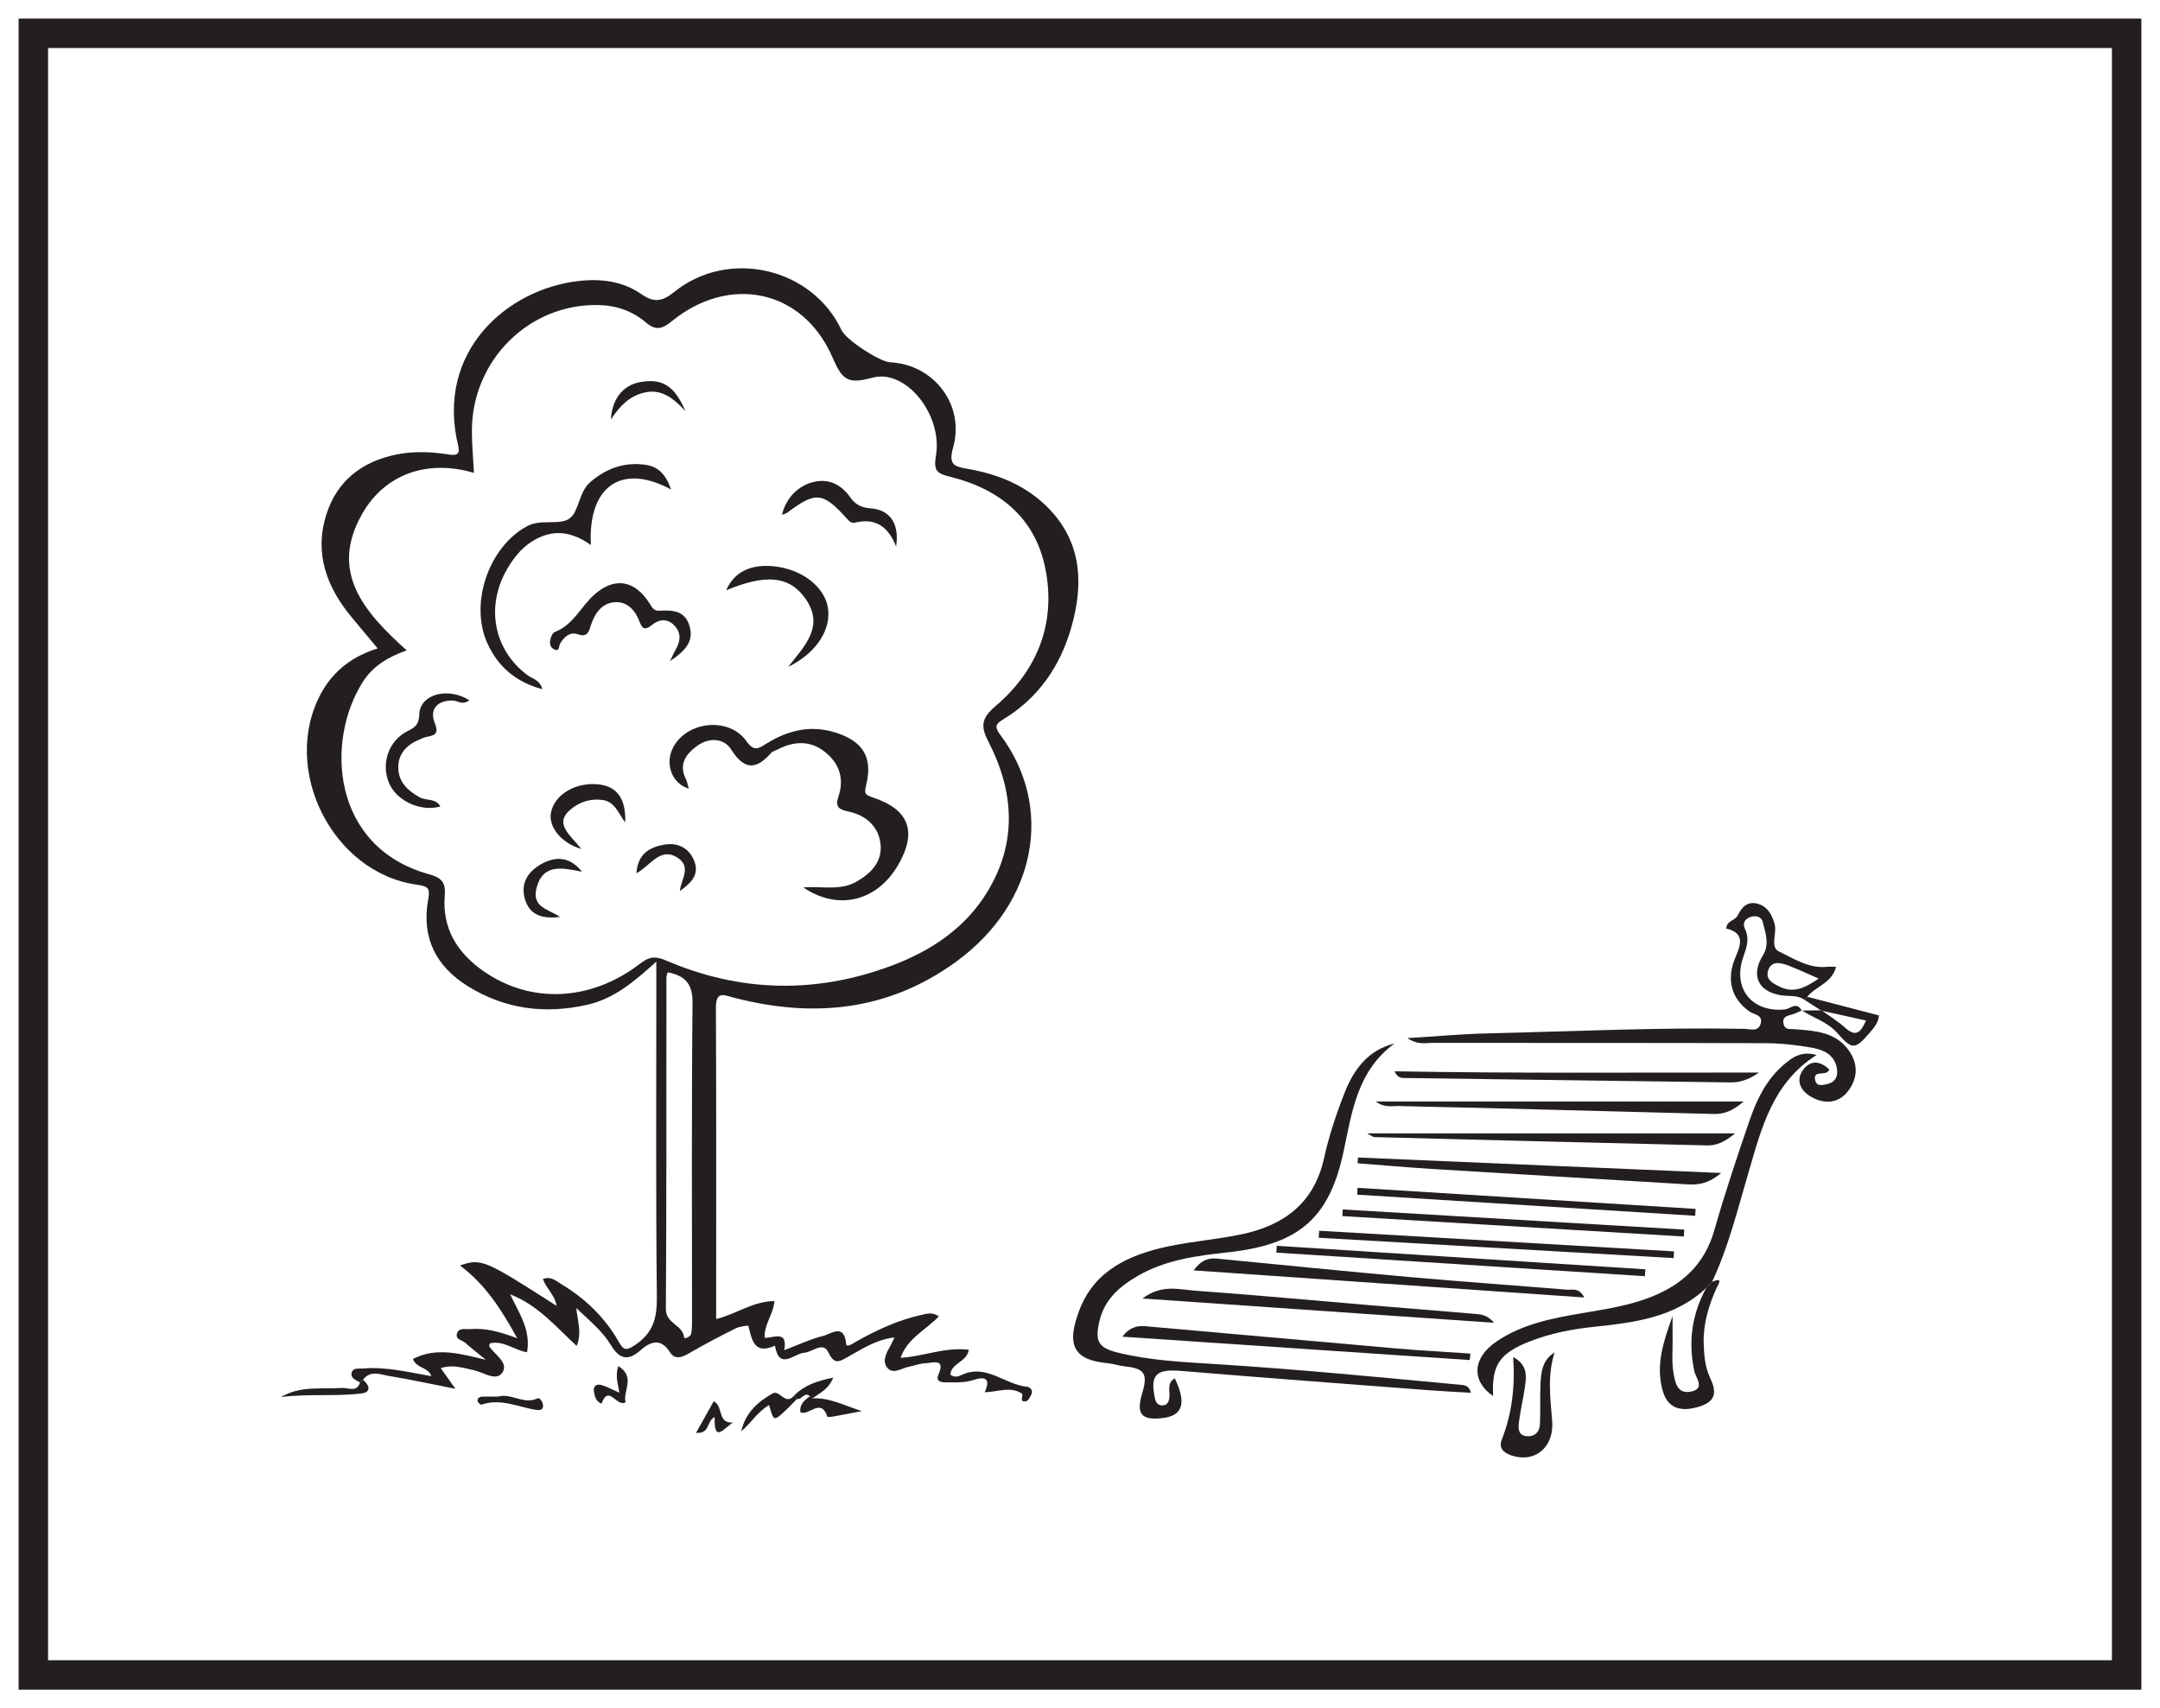 <?xml version="1.0" encoding="UTF-8"?>
<svg xmlns="http://www.w3.org/2000/svg" xmlns:xlink="http://www.w3.org/1999/xlink" width="220pt" height="174pt" viewBox="0 0 220 174" version="1.1">
<g id="surface1">
<rect x="0" y="0" width="220" height="174" style="fill:rgb(100%,100%,100%);fill-opacity:1;stroke:none;"/>
<path style=" stroke:none;fill-rule:nonzero;fill:rgb(100%,100%,100%);fill-opacity:1;" d="M 3.395 3.391 L 216.602 3.391 L 216.602 170.609 L 3.395 170.609 Z M 3.395 3.391 "/>
<path style=" stroke:none;fill-rule:nonzero;fill:rgb(13.73%,12.16%,12.549%);fill-opacity:1;" d="M 218.102 1.891 L 1.895 1.891 L 1.895 172.109 L 218.102 172.109 Z M 215.102 169.109 L 4.895 169.109 L 4.895 4.891 L 215.102 4.891 Z M 215.102 169.109 "/>
<path style=" stroke:none;fill-rule:evenodd;fill:rgb(13.73%,12.16%,12.549%);fill-opacity:1;" d="M 68 99.035 C 67.953 99.258 67.875 99.441 67.875 99.621 C 67.863 110.863 67.895 122.105 67.82 133.348 C 67.812 134.852 69.57 134.938 69.68 136.246 C 69.695 136.426 70.332 136.176 70.395 135.855 C 70.5 135.34 70.484 134.793 70.484 134.258 C 70.488 123.555 70.43 112.848 70.535 102.141 C 70.555 100.164 69.746 99.383 68 99.035 M 41.418 66.246 C 39.512 66.922 37.98 67.863 36.98 69.418 C 33.105 75.461 33.758 86.312 43.699 89.051 C 45.035 89.418 45.406 89.93 45.301 91.238 C 45.027 94.555 46.559 97.023 49.195 98.887 C 54 102.277 60.16 102.035 65.207 98.148 C 66.133 97.438 66.738 97.363 67.816 97.828 C 75.398 101.086 83.105 101.25 90.824 98.359 C 94.777 96.875 98.242 94.598 100.508 90.93 C 103.641 85.859 103.305 80.637 100.656 75.512 C 99.832 73.918 99.996 73.125 101.41 71.914 C 105.688 68.262 107.574 63.453 106.469 57.91 C 105.441 52.742 101.793 49.805 96.805 48.57 C 95.469 48.242 95.059 47.984 95.324 46.438 C 96.039 42.27 92.277 37.52 88.828 38.477 C 86.23 39.199 85.75 38.594 84.75 36.316 C 81.738 29.473 74.297 27.945 68.441 32.707 C 67.434 33.531 66.793 33.707 65.758 32.824 C 64.41 31.676 62.766 31.113 60.965 31.074 C 53.922 30.906 48.086 36.664 48.062 43.848 C 48.059 45.273 48.199 46.699 48.273 48.168 C 43.641 46.789 39.266 48.203 36.914 52.297 C 33.473 58.281 37.117 62.359 41.418 66.246 M 36.676 140.812 C 36.281 140.582 35.695 140.406 35.812 139.855 C 35.938 139.266 36.562 139.434 37.004 139.395 C 39.332 139.195 41.59 139.773 43.938 140.176 C 43.586 139.211 42.43 139.406 42.055 138.422 C 44.43 137.199 46.785 137.867 49.488 138.508 C 48.609 137.789 47.984 137.316 47.406 136.793 C 47.09 136.504 46.371 136.438 46.539 135.855 C 46.727 135.188 47.426 135.426 47.926 135.383 C 49.41 135.258 50.828 135.617 52.684 136.316 C 51 133.258 49.363 130.766 46.844 128.902 C 49.031 128.164 49.312 128.281 56.68 133.008 C 56.543 131.945 55.672 131.305 55.293 130.281 C 56.133 129.953 56.695 130.516 57.25 130.852 C 59.641 132.297 61.598 134.199 62.992 136.625 C 63.484 137.484 63.703 137.664 64.695 136.996 C 66.531 135.762 66.926 134.246 66.902 132.133 C 66.789 121.617 66.848 111.102 66.848 100.582 L 66.848 97.949 C 64.539 100.043 62.523 101.727 59.84 102.34 C 55.535 103.32 51.484 102.809 47.711 100.492 C 44.414 98.469 42.906 95.508 43.609 91.656 C 43.828 90.461 43.617 90.273 42.453 90.113 C 33.82 88.914 28.543 78.297 32.699 70.625 C 34.016 68.195 36.113 66.762 38.469 66.051 C 37.625 65.039 36.75 63.996 35.879 62.949 C 33.293 59.852 31.969 56.395 33.246 52.383 C 34.34 48.949 36.898 47.012 40.348 46.301 C 42.117 45.938 43.953 46.012 45.742 46.301 C 46.648 46.449 46.852 46.148 46.66 45.363 C 44.359 35.828 51.609 29.449 58.949 28.621 C 61.223 28.363 63.438 28.652 65.285 29.938 C 66.668 30.898 67.477 30.695 68.703 29.715 C 74.227 25.277 82.742 27.285 85.715 33.637 C 86.168 34.605 89.57 36.848 90.672 36.902 C 95.133 37.133 98.309 41.258 97.07 45.613 C 96.59 47.305 97.176 47.52 98.457 47.738 C 101.691 48.289 104.645 49.488 106.934 51.914 C 110.25 55.426 110.34 59.652 109.105 63.938 C 107.988 67.828 105.781 71.086 102.23 73.242 C 101.441 73.723 101.227 73.984 101.879 74.852 C 107.344 82.105 105.684 91.945 97.328 98 C 90.438 102.988 82.836 103.711 74.805 101.637 C 73.766 101.367 72.914 100.875 72.918 102.656 C 72.965 113.168 72.941 123.684 72.941 134.359 C 75.004 133.855 76.715 132.527 78.879 132.531 C 78.75 133.938 77.777 134.965 77.887 136.273 C 78.812 136.297 80.254 135.449 79.875 137.531 C 81.246 137.012 82.508 136.406 83.832 136.078 C 84.629 135.883 85.977 134.738 86.18 136.879 C 86.219 137.312 86.824 136.867 87.141 136.688 C 89.242 135.504 91.41 134.484 93.781 133.953 C 94.359 133.824 94.93 133.605 95.625 134.086 C 94.301 135.469 92.422 136.312 91.723 138.305 C 94.031 138.184 96.227 137.18 98.68 137.488 C 98.457 138.766 96.875 138.836 96.797 140.016 C 97.152 140.324 97.582 140.227 97.906 140.07 C 100.426 138.855 102.336 141.039 104.598 141.25 C 104.879 141.277 105.238 141.586 105.066 141.988 C 104.945 142.277 104.715 142.703 104.484 142.734 C 103.727 142.848 104.285 142.086 104.086 141.953 C 102.926 141.184 101.668 141.77 100.293 141.816 C 100.945 140.387 100.301 140.18 99.148 140.566 C 98.23 140.875 97.289 140.793 96.359 140.809 C 95.859 140.816 95.281 140.699 95.574 140.035 C 96.324 138.316 95.027 138.828 94.297 138.855 C 93.707 138.875 93.125 139.102 92.539 139.223 C 91.793 139.375 90.91 140.07 90.324 139.258 C 89.828 138.566 90.328 137.719 90.73 137.008 C 90.828 136.836 90.902 136.652 91.098 136.23 C 89.207 136.453 87.816 137.41 86.371 138.203 C 85.559 138.652 84.996 139.09 84.383 137.77 C 83.836 136.594 82.766 137.723 81.934 137.785 C 80.844 137.863 79.379 139.656 78.93 137.07 C 76.781 138.031 76.59 136.453 76.215 135.039 C 76.207 135.012 75.316 135.109 74.918 135.312 C 73.305 136.121 71.707 136.953 70.152 137.863 C 69.422 138.285 68.727 138.512 68.234 137.734 C 67.277 136.227 66.211 136.676 65.234 137.539 C 63.918 138.699 63.059 138.398 62.215 136.996 C 61.379 135.617 60.121 134.602 58.691 133.227 C 58.855 134.664 59.277 135.785 58.734 137.094 C 56.598 135.121 54.805 132.949 51.953 131.832 C 52.891 133.801 54.082 135.469 53.68 137.738 C 52.375 137.531 51.285 136.504 49.902 136.832 C 49.879 136.93 49.797 137.074 49.836 137.137 C 50.391 138.004 51.82 138.793 51.184 139.785 C 50.566 140.762 49.27 139.793 48.297 139.578 C 47.203 139.34 46.141 138.961 44.891 139.352 C 45.332 139.98 45.734 140.547 46.379 141.461 C 43.891 140.973 41.801 140.512 39.695 140.168 C 38.789 140.02 37.754 139.516 36.973 140.539 C 36.875 140.633 36.777 140.723 36.676 140.812 "/>
<path style=" stroke:none;fill-rule:evenodd;fill:rgb(13.73%,12.16%,12.549%);fill-opacity:1;" d="M 142.043 106.289 C 138.309 108.996 137.719 113.117 136.871 117.172 C 135.426 124.109 132.305 126.762 125.113 127.555 C 121.934 127.906 118.73 128.309 115.887 129.961 C 114.059 131.023 112.508 132.328 111.984 134.555 C 111.508 136.582 111.828 137.27 113.797 137.762 C 117.121 138.59 120.539 138.738 123.926 138.953 C 132.191 139.473 140.434 140.277 148.676 141.047 C 149.125 141.09 149.641 141.094 149.809 141.871 C 148.328 141.781 146.895 141.711 145.465 141.602 C 137.07 140.961 128.68 140.336 120.293 139.641 C 117.758 139.434 117.129 140.008 117.625 142.391 C 117.719 142.844 117.91 143.152 118.375 143.152 C 118.848 143.156 119.035 142.855 119.102 142.383 C 119.191 141.711 118.805 140.883 119.652 140.402 C 120.863 142.879 120.473 144.188 118.473 144.438 C 116.254 144.711 115.695 144.055 116.336 141.914 C 116.93 139.926 116.578 139.395 114.586 139.18 C 113.992 139.117 113.41 138.914 112.816 138.855 C 109.484 138.531 108.484 137.172 109.977 133.344 C 111.52 129.395 115.027 127.809 118.883 126.977 C 121.422 126.43 124.035 126.25 126.574 125.699 C 130.797 124.781 133.836 122.539 134.844 118.02 C 135.348 115.75 136.082 113.512 136.934 111.348 C 137.867 108.977 139.301 106.961 142.043 106.289 "/>
<path style=" stroke:none;fill-rule:evenodd;fill:rgb(13.73%,12.16%,12.549%);fill-opacity:1;" d="M 185.242 99.68 C 184.059 99.168 183.117 98.715 182.145 98.348 C 181.387 98.066 180.457 97.824 180.102 98.812 C 179.758 99.773 180.609 100.199 181.348 100.543 C 182.742 101.191 183.887 100.59 185.242 99.68 M 183.52 102.914 C 183.215 103.047 182.922 103.219 182.602 103.312 C 182.086 103.465 181.488 103.516 181.66 104.297 C 181.801 104.949 182.359 104.797 182.797 104.832 C 184.801 105 186.844 105.078 188.219 106.883 C 189.289 108.285 189.242 109.812 188.234 111.133 C 187.254 112.414 185.809 112.496 184.445 111.711 C 183.402 111.109 182.875 110.062 183.625 109.008 C 184.348 107.984 185.383 108.008 186.309 108.941 C 186.078 109.73 184.543 108.848 184.906 110.121 C 185.07 110.699 185.715 110.512 186.133 110.414 C 187.023 110.199 187.25 109.504 187.07 108.703 C 186.777 107.379 185.664 106.918 184.551 106.719 C 182.98 106.441 181.371 106.262 179.777 106.258 C 168.469 106.219 157.164 106.242 145.855 106.227 C 145.145 106.227 144.387 106.449 143.348 105.742 C 146.332 105.562 148.957 105.316 151.59 105.258 C 160.281 105.055 168.969 104.637 177.668 104.797 C 178.258 104.809 179.125 105.16 179.344 104.203 C 179.539 103.363 178.656 103.355 178.211 103.047 C 176.355 101.758 175.762 99.773 176.797 97.414 C 177.406 96.023 177.582 95.008 175.82 94.578 C 175.883 93.738 176.734 93.789 176.996 93.238 C 177.391 92.414 177.977 91.758 179.035 92.059 C 180.055 92.348 180.477 93.188 180.746 94.113 C 181.023 95.055 180.238 96.461 181.199 96.922 C 182.719 97.656 184.242 98.668 186.086 98.48 C 186.348 98.453 186.613 98.477 187.008 98.477 C 186.594 100.145 184.926 100.457 184.074 101.531 C 183.98 101.637 183.887 101.738 183.793 101.844 C 183.086 101.336 182.258 101.5 181.473 101.387 C 179.043 101.039 178.297 99.336 179.57 97.289 C 180.246 96.195 179.816 95.016 179.535 93.898 C 179.41 93.395 178.891 93.242 178.375 93.375 C 177.738 93.543 177.445 94.039 177.719 94.594 C 178.227 95.625 177.887 96.531 177.555 97.484 C 176.441 100.668 178.414 103.129 181.762 102.828 C 182.32 102.777 182.996 101.965 183.508 102.934 Z M 183.52 102.914 "/>
<path style=" stroke:none;fill-rule:evenodd;fill:rgb(13.73%,12.16%,12.549%);fill-opacity:1;" d="M 173.785 131.188 C 170.551 134.238 166.414 134.719 162.289 135.156 C 160.082 135.391 157.938 135.809 155.871 136.609 C 152.715 137.84 151.922 139.035 152.078 142.203 C 149.832 140.664 149.953 138.309 152.445 136.629 C 155.055 134.867 158.078 134.277 161.113 133.762 C 163.543 133.352 165.98 132.988 168.293 132.055 C 171.445 130.777 173.637 128.707 174.605 125.32 C 175.684 121.543 176.93 117.809 178.207 114.094 C 178.926 112.004 179.895 110.004 181.613 108.508 C 182.5 107.738 183.441 107.008 185.02 107.461 C 180.496 110.34 179.398 114.973 178.09 119.426 C 176.98 123.184 176.055 126.996 174.383 130.562 C 174.184 130.773 173.984 130.98 173.785 131.188 "/>
<path style=" stroke:none;fill-rule:evenodd;fill:rgb(13.73%,12.16%,12.549%);fill-opacity:1;" d="M 161.355 132.16 C 148.02 131.234 134.891 130.324 121.578 129.402 C 122.211 128.512 122.914 128.102 123.906 128.199 C 130.484 128.832 137.059 129.496 143.641 130.086 C 148.957 130.559 154.285 130.93 159.605 131.367 C 160.148 131.41 160.824 131.117 161.355 132.16 "/>
<path style=" stroke:none;fill-rule:evenodd;fill:rgb(13.73%,12.16%,12.549%);fill-opacity:1;" d="M 176.723 115.445 C 175.617 116.367 174.777 116.695 173.848 116.672 C 162.551 116.402 151.258 116.117 139.965 115.824 C 139.852 115.82 139.738 115.707 139.242 115.445 Z M 176.723 115.445 "/>
<path style=" stroke:none;fill-rule:evenodd;fill:rgb(13.73%,12.16%,12.549%);fill-opacity:1;" d="M 177.594 112.199 C 176.445 113.188 175.562 113.496 174.543 113.469 C 166.465 113.262 158.387 113.047 150.309 112.84 C 147.703 112.773 145.102 112.738 142.496 112.66 C 141.789 112.637 141.027 112.875 140.133 112.199 Z M 177.594 112.199 "/>
<path style=" stroke:none;fill-rule:evenodd;fill:rgb(13.73%,12.16%,12.549%);fill-opacity:1;" d="M 175.305 119.48 C 174.078 120.516 173.051 120.711 171.906 120.641 C 163.246 120.113 154.586 119.609 145.926 119.074 C 143.375 118.914 140.828 118.688 138.277 118.492 C 138.293 118.297 138.305 118.098 138.316 117.902 C 150.508 118.422 162.699 118.941 175.305 119.48 "/>
<path style=" stroke:none;fill-rule:evenodd;fill:rgb(13.73%,12.16%,12.549%);fill-opacity:1;" d="M 116.363 132.266 C 118.309 130.781 120.141 131.355 121.828 131.477 C 127.809 131.902 133.785 132.465 139.762 132.969 C 143.215 133.258 146.668 133.52 150.121 133.824 C 150.758 133.879 151.453 133.883 152.176 134.738 C 140.191 133.91 128.484 133.105 116.363 132.266 "/>
<path style=" stroke:none;fill-rule:evenodd;fill:rgb(13.73%,12.16%,12.549%);fill-opacity:1;" d="M 149.691 138.535 C 137.977 137.75 126.262 136.961 114.316 136.156 C 115 135.234 115.785 135.008 116.645 135.086 C 125.137 135.828 133.625 136.605 142.117 137.344 C 144.664 137.566 147.219 137.699 149.77 137.875 C 149.742 138.098 149.719 138.316 149.691 138.535 "/>
<path style=" stroke:none;fill-rule:evenodd;fill:rgb(13.73%,12.16%,12.549%);fill-opacity:1;" d="M 173.785 131.188 C 173.984 130.98 174.184 130.773 174.383 130.562 C 175.578 130.051 175.016 130.789 174.828 131.207 C 174.031 132.988 173.473 134.812 173.523 136.809 C 173.555 138.027 173.656 139.227 174.168 140.324 C 174.824 141.707 174.844 142.715 173.125 143.258 C 171.191 143.871 169.895 143.441 169.387 141.781 C 168.566 139.113 169.445 136.594 170.355 134.051 C 170.355 134.898 170.348 135.742 170.359 136.586 C 170.367 137.656 170.258 138.75 170.445 139.793 C 170.609 140.711 170.766 142.023 172.191 141.754 C 173.734 141.461 172.719 140.359 172.574 139.684 C 171.93 136.684 172.316 133.867 173.785 131.188 "/>
<path style=" stroke:none;fill-rule:evenodd;fill:rgb(13.73%,12.16%,12.549%);fill-opacity:1;" d="M 158.336 137.758 C 157.59 140.098 157.902 142.406 158.09 144.727 C 158.312 147.414 156.336 149.047 153.965 148.258 C 153.133 147.984 152.621 147.488 152.957 146.645 C 153.996 144.004 154.328 141.262 154.121 138.223 C 155.508 138.977 155.488 140.023 155.348 141.062 C 155.176 142.312 154.879 143.547 154.711 144.801 C 154.621 145.457 154.59 146.242 155.562 146.293 C 156.367 146.332 156.816 145.809 156.848 145.051 C 156.906 143.719 156.844 142.379 156.898 141.043 C 156.949 139.781 157.09 138.527 158.336 137.758 "/>
<path style=" stroke:none;fill-rule:evenodd;fill:rgb(13.73%,12.16%,12.549%);fill-opacity:1;" d="M 142.047 109.121 C 154.27 109.344 166.492 109.234 179.168 109.25 C 177.988 110.047 177.141 110.266 176.219 110.254 C 165.195 110.105 154.176 109.957 143.152 109.805 C 142.766 109.801 142.344 109.836 142.047 109.121 "/>
<path style=" stroke:none;fill-rule:evenodd;fill:rgb(13.73%,12.16%,12.549%);fill-opacity:1;" d="M 130.043 126.898 C 142.555 127.695 155.07 128.492 167.582 129.293 C 167.57 129.527 167.555 129.758 167.539 129.992 C 155.023 129.191 142.512 128.391 129.996 127.59 C 130.012 127.359 130.027 127.129 130.043 126.898 "/>
<path style=" stroke:none;fill-rule:evenodd;fill:rgb(13.73%,12.16%,12.549%);fill-opacity:1;" d="M 170.465 128.148 C 158.414 127.457 146.367 126.77 134.316 126.078 C 134.332 125.84 134.344 125.605 134.359 125.363 C 146.406 126.066 158.453 126.766 170.504 127.465 C 170.492 127.691 170.477 127.918 170.465 128.148 "/>
<path style=" stroke:none;fill-rule:evenodd;fill:rgb(13.73%,12.16%,12.549%);fill-opacity:1;" d="M 172.656 123.84 C 161.18 123.121 149.703 122.406 138.227 121.688 C 138.242 121.457 138.258 121.223 138.273 120.992 C 149.75 121.707 161.227 122.422 172.703 123.137 C 172.688 123.371 172.672 123.602 172.656 123.84 "/>
<path style=" stroke:none;fill-rule:evenodd;fill:rgb(13.73%,12.16%,12.549%);fill-opacity:1;" d="M 171.504 125.953 C 159.906 125.258 148.312 124.566 136.719 123.871 C 136.734 123.645 136.746 123.418 136.762 123.195 C 148.355 123.879 159.949 124.562 171.543 125.246 C 171.531 125.48 171.516 125.719 171.504 125.953 "/>
<path style=" stroke:none;fill-rule:evenodd;fill:rgb(13.73%,12.16%,12.549%);fill-opacity:1;" d="M 184.074 101.531 C 186.5 102.164 188.93 102.797 191.371 103.43 C 191.332 104.141 190.898 104.648 190.469 105.152 C 188.965 106.906 188.668 106.984 187.145 105.238 C 186.129 104.074 184.707 103.711 183.52 102.91 L 183.508 102.934 C 184.18 102.926 184.852 102.918 185.527 102.91 C 186.324 103.492 187.184 104.008 187.91 104.668 C 189.094 105.746 189.551 105.051 190.066 103.953 C 188.453 103.594 186.977 103.266 185.5 102.938 C 184.93 102.574 184.359 102.207 183.793 101.844 C 183.887 101.738 183.98 101.637 184.074 101.531 "/>
<path style=" stroke:none;fill-rule:evenodd;fill:rgb(13.73%,12.16%,12.549%);fill-opacity:1;" d="M 81.176 142.496 C 80.754 142.918 80.352 143.355 79.914 143.758 C 78.809 144.773 78.801 144.766 78.336 143.121 C 77.16 143.785 76.5 144.961 75.5 145.789 C 75.902 143.953 77.152 142.793 78.703 141.93 C 79.406 141.535 80.016 143.219 80.875 142.156 C 80.977 142.273 81.078 142.383 81.176 142.496 "/>
<path style=" stroke:none;fill-rule:evenodd;fill:rgb(13.73%,12.16%,12.549%);fill-opacity:1;" d="M 63.082 141.863 C 62.945 140.938 62.641 140.18 62.973 139.145 C 64.805 140.273 63.383 141.762 63.723 142.824 C 62.812 143.41 62.02 140.938 61.266 142.973 C 60.684 142.754 60.57 142.215 60.488 141.707 C 60.402 141.172 60.793 140.945 61.23 141.07 C 61.797 141.227 62.324 141.527 63.082 141.863 "/>
<path style=" stroke:none;fill-rule:evenodd;fill:rgb(13.73%,12.16%,12.549%);fill-opacity:1;" d="M 82.742 142.438 C 84.402 142.336 85.836 143.098 87.785 143.738 C 86.285 143.988 84.324 144.465 84.27 144.301 C 83.602 142.293 82.328 144.316 81.516 143.832 C 81.426 143.008 81.969 142.617 82.488 142.211 C 82.57 142.285 82.656 142.363 82.742 142.438 "/>
<path style=" stroke:none;fill-rule:evenodd;fill:rgb(13.73%,12.16%,12.549%);fill-opacity:1;" d="M 36.973 140.543 C 37.621 141.086 37.863 141.805 36.832 141.934 C 34.117 142.266 31.363 141.941 28.629 142.305 C 30.594 141.121 32.734 141.52 34.812 141.375 C 35.449 141.328 36.332 141.887 36.676 140.809 C 36.777 140.723 36.875 140.633 36.973 140.543 "/>
<path style=" stroke:none;fill-rule:evenodd;fill:rgb(13.73%,12.16%,12.549%);fill-opacity:1;" d="M 50.707 142.258 C 52.074 141.859 53.344 143.121 54.758 142.434 C 54.953 142.336 55.285 142.777 55.309 143.133 C 55.34 143.605 55.02 143.668 54.656 143.617 C 52.801 143.34 51.008 142.391 49.047 143.078 C 48.961 143.109 48.68 142.875 48.652 142.734 C 48.594 142.422 48.84 142.27 49.125 142.262 C 49.652 142.246 50.184 142.258 50.707 142.258 "/>
<path style=" stroke:none;fill-rule:evenodd;fill:rgb(13.73%,12.16%,12.549%);fill-opacity:1;" d="M 70.891 145.949 C 71.559 144.762 72.129 143.746 72.695 142.734 C 73.703 143.234 73.035 145.008 74.656 144.902 C 73.777 145.43 72.68 147.094 72.797 144.348 C 71.941 144.703 72.363 146.066 70.891 145.949 "/>
<path style=" stroke:none;fill-rule:evenodd;fill:rgb(13.73%,12.16%,12.549%);fill-opacity:1;" d="M 80.875 142.16 C 81.91 141.094 83.227 140.664 84.863 140.324 C 84.398 141.523 83.484 141.895 82.742 142.438 C 82.656 142.359 82.57 142.285 82.488 142.211 C 81.922 141.723 81.66 142.609 81.176 142.496 C 81.078 142.383 80.977 142.273 80.875 142.16 "/>
<path style=" stroke:none;fill-rule:evenodd;fill:rgb(13.73%,12.16%,12.549%);fill-opacity:1;" d="M 81.809 90.387 C 83.871 90.258 85.621 90.742 87.258 89.793 C 88.77 88.914 89.871 87.746 89.684 85.98 C 89.492 84.148 88.141 83.016 86.406 82.66 C 85.355 82.445 85.062 82.117 85.391 81.152 C 86.004 79.355 85.512 77.816 84.098 76.652 C 82.598 75.41 80.914 75.457 79.223 76.332 C 78.984 76.457 78.688 76.527 78.52 76.715 C 76.984 78.445 75.797 78.438 74.465 76.336 C 73.738 75.18 72.227 75.105 71.055 75.941 C 69.934 76.738 69.074 77.785 69.852 79.34 C 69.996 79.629 70.043 79.965 70.152 80.328 C 68.406 79.812 67.68 77.738 68.582 76.09 C 70.031 73.426 74.273 73.012 76.027 75.496 C 76.789 76.574 77.242 76.258 78.043 75.758 C 80.227 74.391 82.559 73.809 85.113 74.621 C 87.883 75.504 88.914 77.121 88.227 79.941 C 88.012 80.816 88.07 80.961 88.93 81.242 C 92.645 82.469 93.441 84.781 91.438 88.176 C 89.305 91.789 85.367 92.805 81.809 90.387 "/>
<path style=" stroke:none;fill-rule:evenodd;fill:rgb(13.73%,12.16%,12.549%);fill-opacity:1;" d="M 68.352 49.859 C 63.16 47.062 59.867 49.695 60.184 55.512 C 58.652 54.438 57.066 53.949 55.336 54.582 C 53.613 55.219 52.469 56.512 51.598 58.055 C 49.438 61.875 50.328 66.25 53.73 68.777 C 54.223 69.145 54.965 69.23 55.25 70.203 C 52.547 69.484 50.754 67.918 49.676 65.609 C 47.758 61.484 49.793 55.684 53.688 53.594 C 55.148 52.809 57.059 53.578 58.062 52.77 C 58.984 52.027 58.953 50.117 60.121 49.109 C 61.723 47.723 63.539 47.062 65.66 47.332 C 67.059 47.508 67.816 48.328 68.352 49.859 "/>
<path style=" stroke:none;fill-rule:evenodd;fill:rgb(13.73%,12.16%,12.549%);fill-opacity:1;" d="M 68.246 67.328 C 68.441 66.934 68.609 66.527 68.828 66.152 C 69.367 65.234 69.375 64.34 68.578 63.609 C 67.891 62.973 67.086 63.098 66.398 63.66 C 65.754 64.188 65.438 64.133 65.129 63.305 C 64.715 62.18 63.895 61.262 62.637 61.34 C 61.312 61.422 60.594 62.441 60.191 63.672 C 59.988 64.297 59.852 64.965 58.836 64.605 C 58.047 64.328 57.457 64.871 57.059 65.539 C 56.887 65.824 57.016 66.469 56.371 66.102 C 55.969 65.871 55.973 65.418 56.082 65.027 C 56.152 64.781 56.309 64.449 56.508 64.375 C 58.371 63.66 59.148 61.828 60.496 60.605 C 62.598 58.711 64.66 59.09 66.168 61.477 C 66.445 61.918 66.613 62.242 67.168 62.207 C 68.488 62.133 69.77 62.18 70.23 63.766 C 70.621 65.098 70.121 66.117 68.246 67.328 "/>
<path style=" stroke:none;fill-rule:evenodd;fill:rgb(13.73%,12.16%,12.549%);fill-opacity:1;" d="M 80.281 67.93 C 81.965 65.762 84.137 63.707 81.871 60.754 C 80.25 58.645 77.902 58.5 73.961 60.125 C 74.793 58.23 76.504 57.406 78.973 57.699 C 81.703 58.023 83.945 59.762 84.312 61.836 C 84.711 64.066 83.203 66.484 80.281 67.93 "/>
<path style=" stroke:none;fill-rule:evenodd;fill:rgb(13.73%,12.16%,12.549%);fill-opacity:1;" d="M 47.805 71.328 C 47.105 71.871 46.633 71.375 46.129 71.359 C 44.594 71.309 43.719 72.215 44.266 73.598 C 44.664 74.609 44.449 74.879 43.535 75.039 C 43.277 75.082 43.027 75.199 42.781 75.301 C 41.512 75.816 40.586 76.68 40.566 78.109 C 40.547 79.598 41.473 80.512 42.734 81.207 C 43.414 81.586 44.391 81.285 44.852 82.148 C 42.875 82.719 40.41 81.598 39.633 79.781 C 38.785 77.809 39.559 75.438 41.523 74.465 C 42.332 74.062 42.672 73.77 42.707 72.75 C 42.785 70.711 45.605 69.945 47.805 71.328 "/>
<path style=" stroke:none;fill-rule:evenodd;fill:rgb(13.73%,12.16%,12.549%);fill-opacity:1;" d="M 91.27 55.68 C 90.438 53.523 89.066 52.758 87.09 53.234 C 86.711 53.324 86.492 53.086 86.258 52.824 C 83.801 50.109 83.094 50.043 80.191 52.211 C 80.047 52.324 79.84 52.359 79.641 52.441 C 80.047 50.727 81.312 49.414 82.984 49.066 C 84.539 48.742 85.75 49.449 86.598 50.656 C 87.152 51.449 87.762 51.707 88.703 51.781 C 90.652 51.934 91.625 53.332 91.27 55.68 "/>
<path style=" stroke:none;fill-rule:evenodd;fill:rgb(13.73%,12.16%,12.549%);fill-opacity:1;" d="M 59.207 86.473 C 57.125 85.879 55.852 84.176 56.113 82.793 C 56.465 80.926 58.625 79.641 60.98 79.898 C 62.832 80.098 63.773 81.355 63.676 83.773 C 62.949 82.793 62.629 81.652 61.348 81.484 C 60.199 81.332 59.188 81.648 58.344 82.27 C 56.25 83.809 58.016 84.965 59.207 86.473 "/>
<path style=" stroke:none;fill-rule:evenodd;fill:rgb(13.73%,12.16%,12.549%);fill-opacity:1;" d="M 57.043 93.402 C 55.395 93.59 53.941 93.336 53.445 91.516 C 53.012 89.918 53.828 88.742 55.121 88.02 C 56.523 87.234 57.988 87.18 59.277 88.793 C 57.281 88.391 55.254 87.922 54.629 90.523 C 54.164 92.449 55.934 92.625 57.043 93.402 "/>
<path style=" stroke:none;fill-rule:evenodd;fill:rgb(13.73%,12.16%,12.549%);fill-opacity:1;" d="M 69.242 90.758 C 69.387 89.543 70.422 88.32 69.062 87.402 C 67.27 86.195 66.289 88.152 64.824 88.953 C 64.949 86.914 66.242 86.27 67.703 86.027 C 69.07 85.797 70.238 86.406 70.734 87.758 C 71.262 89.207 70.25 90.035 69.242 90.758 "/>
<path style=" stroke:none;fill-rule:evenodd;fill:rgb(13.73%,12.16%,12.549%);fill-opacity:1;" d="M 62.223 42.727 C 62.344 40.574 63.496 39.215 65.238 38.914 C 67.418 38.539 68.68 39.238 69.816 41.879 C 68.434 40.379 67.242 39.617 65.637 39.984 C 64.141 40.328 63.145 41.32 62.223 42.727 "/>
</g>
</svg>

